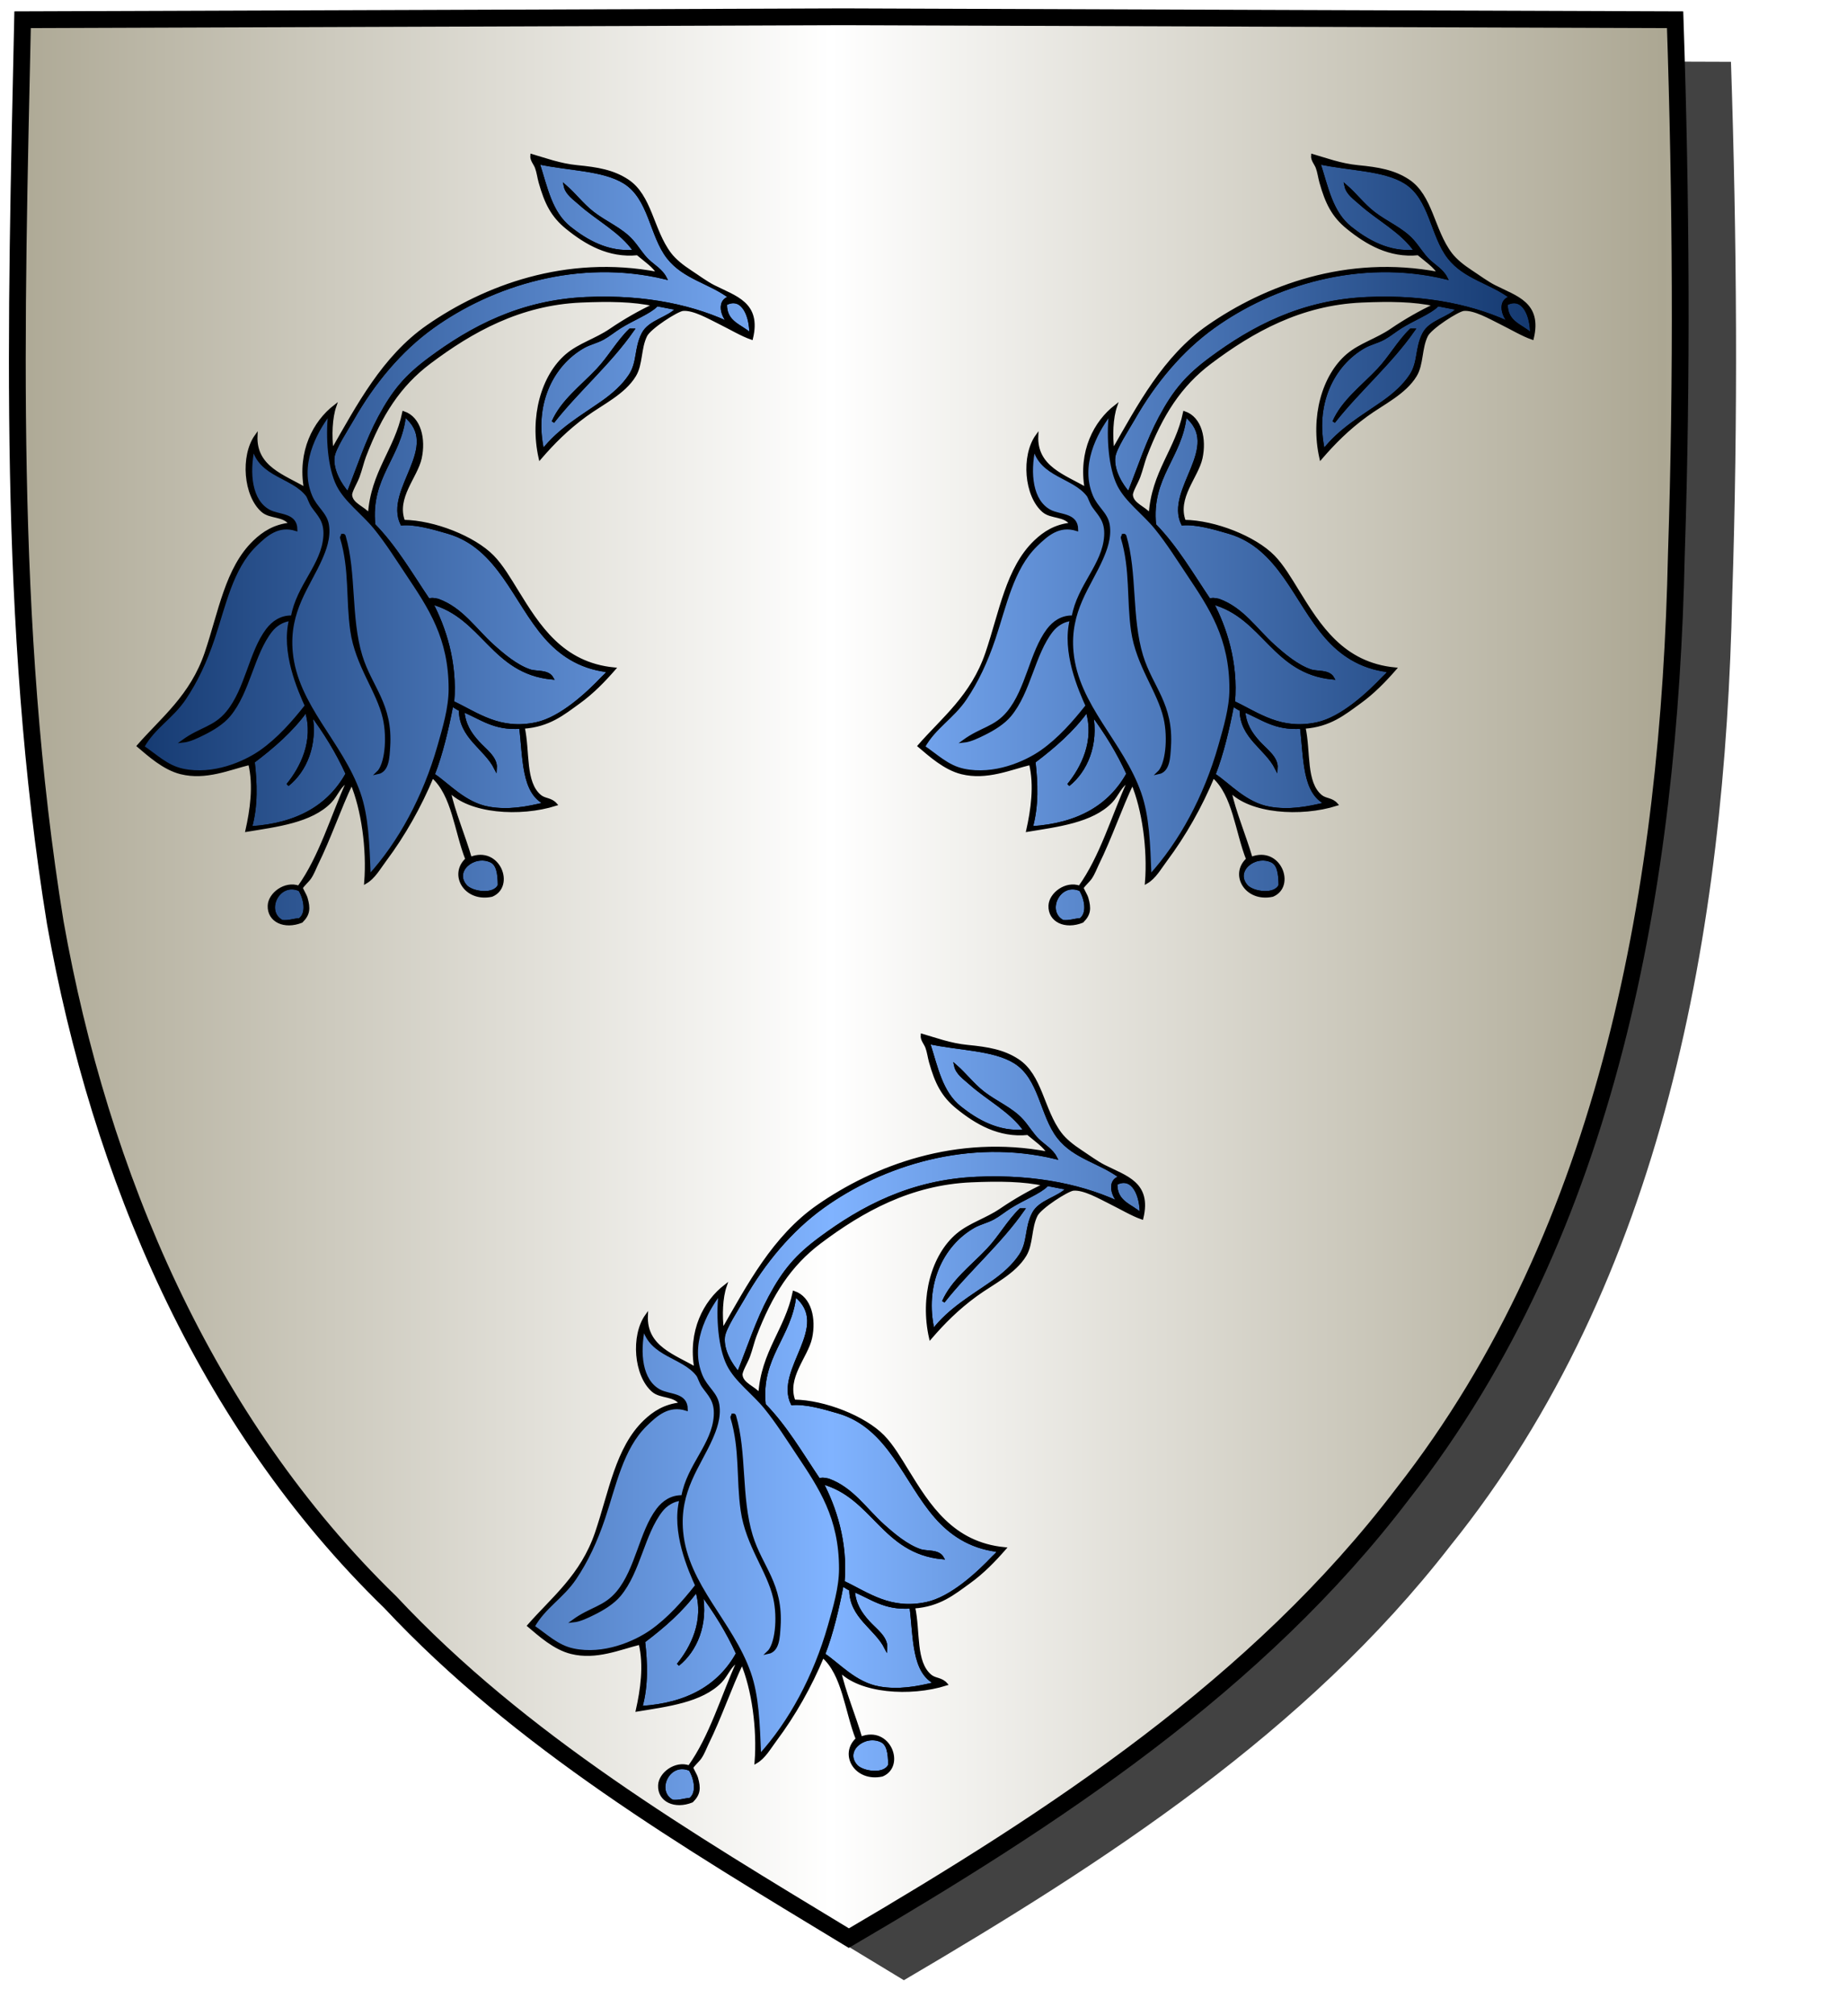 <?xml version="1.0" encoding="UTF-8" standalone="no"?><svg xmlns="http://www.w3.org/2000/svg" xmlns:cc="http://creativecommons.org/ns#" xmlns:dc="http://purl.org/dc/elements/1.1/" xmlns:inkscape="http://www.inkscape.org/namespaces/inkscape" xmlns:rdf="http://www.w3.org/1999/02/22-rdf-syntax-ns#" xmlns:sodipodi="http://sodipodi.sourceforge.net/DTD/sodipodi-0.dtd" xmlns:svg="http://www.w3.org/2000/svg" height="720" id="svg2" inkscape:export-filename="ecu_francais_ancien.svg" inkscape:export-xdpi="144" inkscape:export-ydpi="144" inkscape:output_extension="org.inkscape.output.svg.inkscape" inkscape:version="1.0.2-2 (e86c870879, 2021-01-15)" sodipodi:docname="ecu_francais_ancien.svg" sodipodi:version="0.32" version="1.0" width="660">
  <sodipodi:namedview bordercolor="#666666" borderopacity="1.0" gridtolerance="10.0" guidetolerance="10.0" height="680px" id="base" inkscape:current-layer="layer1" inkscape:cx="396.46229" inkscape:cy="478.04383" inkscape:document-rotation="0" inkscape:pageopacity="0.0" inkscape:pageshadow="2" inkscape:window-height="1009" inkscape:window-maximized="1" inkscape:window-width="1920" inkscape:window-x="-8" inkscape:window-y="-8" inkscape:zoom="0.44547727" objecttolerance="10.0" pagecolor="#ffffff" showgrid="false"/>
  
  <g id="layer5" style="display:inline"><path d="M 301.239,6.004 C 203.544,6.380 105.788,6.695 8.069,7.048 C 5.761,114.502 2.462,222.997 19.746,329.451 C 35.733,419.429 73.064,507.742 139.474,572.164 C 186.117,622.007 245.447,657.038 303.324,692.122 C 375.128,649.934 446.745,603.655 498.391,537.006 C 574.740,442.231 596.523,316.491 599.027,197.913 C 601.125,134.313 600.692,70.642 598.580,7.048 C 499.470,6.700 400.325,6.351 301.239,6.004 z" id="path856" style="display:inline;overflow:visible;visibility:visible;opacity:1;fill:#424242;fill-opacity:1;fill-rule:evenodd;stroke:none;stroke-width:1.5;stroke-linecap:round;stroke-linejoin:round;stroke-miterlimit:4;stroke-dasharray:none;stroke-dashoffset:0;stroke-opacity:1;marker:none;marker-start:none;marker-mid:none;marker-end:none;filter:url(#filter3467)" transform="matrix(1.001,0,0,1,19.356,15.028)"/></g><g id="layer3" inkscape:groupmode="layer" inkscape:label="Fond écu" style="display:inline"><path d="M 301.239,6.004 C 203.544,6.380 105.788,6.695 8.069,7.048 C 5.761,114.502 2.462,222.997 19.746,329.451 C 35.733,419.429 73.064,507.742 139.474,572.164 C 186.117,622.007 245.447,657.038 303.324,692.122 C 375.128,649.934 446.745,603.655 498.391,537.006 C 574.740,442.231 596.523,316.491 599.027,197.913 C 601.125,134.313 600.692,70.642 598.580,7.048 C 499.470,6.700 400.325,6.351 301.239,6.004 z" id="path856" style="fill:url(#linearGradientargent);stroke:black;stroke-width:3.000"/></g>
  <g clip-path="url(#clip1)" id="layer4" inkscape:groupmode="layer" inkscape:label="Meubles" sodipodi:insensitive="true" style="fill:#ffffff"><g desc="ancolie" id="ancolie" label="végétaux"><g id=""><path d="M 124.341,176.189 C 121.711,173.268 118.537,168.100 119.036,163.258 C 119.354,160.171 124.022,153.139 125.999,149.664 C 133.451,136.567 143.144,125.009 154.513,116.839 C 175.750,101.580 206.763,91.775 237.736,99.266 C 236.310,96.477 233.589,95.035 231.436,92.967 C 229.344,90.958 227.833,88.288 225.799,86.004 C 222.055,81.798 216.448,79.600 211.874,76.057 C 208.110,73.141 205.395,69.440 201.927,66.442 C 202.521,69.180 205.209,70.922 207.232,72.741 C 213.339,78.236 222.019,82.623 226.794,89.651 C 217.306,90.671 209.368,85.971 203.585,81.362 C 196.749,75.913 195.204,67.117 192.312,58.153 C 203.012,60.509 215.507,60.359 223.147,65.115 C 232.326,70.830 232.526,84.027 238.730,91.972 C 244.440,99.282 253.582,100.700 260.945,106.229 C 255.592,107.478 258.695,114.973 261.940,116.176 C 248.638,109.648 231.160,105.611 209.553,106.561 C 186.040,107.595 168.460,117.018 153.519,128.112 C 145.142,134.333 140.710,139.521 135.614,149.001 C 131.059,157.476 128.125,166.657 124.341,176.189 z" id="" style="fill:url(#linearGradientazur);stroke:black;stroke-width:1.000"/><path d="M 268.240,119.492 C 264.858,116.242 259.129,115.340 259.287,108.550 C 265.477,105.306 268.430,113.122 268.240,119.492 z" id="" style="fill:url(#linearGradientazur);stroke:black;stroke-width:1.000"/><path d="M 242.046,110.208 C 238.875,113.720 232.125,114.677 229.778,119.160 C 227.052,124.368 228.245,129.366 225.136,134.081 C 222.678,137.808 219.092,140.967 215.189,143.696 C 207.647,148.968 199.862,153.364 193.969,160.937 C 190.232,144.676 197.044,130.278 208.558,123.802 C 210.665,122.617 213.246,122.079 215.521,120.818 C 217.564,119.685 219.428,118.140 221.489,116.839 C 225.844,114.090 232.114,111.599 234.420,109.213 C 234.359,108.931 234.549,108.901 234.752,108.882 C 237.218,109.289 239.520,109.861 242.046,110.208 M 225.136,117.834 C 220.802,122.025 217.762,127.616 213.532,132.091 C 207.824,138.129 200.848,143.259 197.617,150.659 C 206.633,139.228 217.713,129.863 226.131,117.834 C 225.799,117.834 225.468,117.834 225.136,117.834 z" id="" style="fill:url(#linearGradientazur);stroke:black;stroke-width:1.000"/><path d="M 226.131,117.834 C 217.713,129.863 206.633,139.228 197.617,150.659 C 200.848,143.259 207.824,138.129 213.532,132.091 C 217.762,127.616 220.802,122.025 225.136,117.834 C 225.468,117.834 225.799,117.834 226.131,117.834 z" id="" style="fill:#000000;stroke:black;stroke-width:1.000"/><path d="M 144.566,148.338 C 158.462,159.401 137.568,174.852 143.572,187.131 C 148.398,186.734 154.549,188.473 160.150,190.115 C 178.276,195.426 183.778,214.827 194.964,227.581 C 200.031,233.359 206.886,238.287 216.847,239.518 C 217.427,240.367 216.043,241.290 215.521,241.839 C 210.115,247.527 200.525,256.515 191.648,258.417 C 178.561,261.221 170.700,255.009 161.808,250.791 C 163.038,236.423 158.688,223.853 154.182,215.314 C 172.599,220.217 175.952,240.183 197.285,242.170 C 195.753,239.469 191.735,240.327 189.327,239.518 C 184.469,237.884 179.725,233.850 176.065,230.565 C 169.708,224.862 165.036,217.421 156.503,214.319 C 155.307,214.122 154.279,213.759 153.187,214.319 C 146.950,205.083 141.287,195.273 133.625,187.462 C 131.850,170.322 143.024,163.265 144.566,148.338 z" id="" style="fill:url(#linearGradientazur);stroke:black;stroke-width:1.000"/><path d="M 122.352,191.109 C 122.737,191.055 122.941,191.183 123.015,191.441 C 126.911,204.550 124.830,220.615 128.983,234.213 C 132.443,245.541 139.925,251.509 138.930,266.706 C 138.687,270.407 138.604,275.231 134.951,275.990 C 137.952,273.236 138.930,263.659 137.272,256.427 C 135.031,246.650 127.458,237.645 125.667,225.260 C 124.037,213.985 125.430,203.510 122.020,192.104 C 121.927,191.569 122.333,191.533 122.352,191.109 z" id="" style="fill:#000000;stroke:black;stroke-width:1.000"/><path d="M 161.476,251.786 C 162.543,252.266 163.334,253.022 164.460,253.443 C 164.443,263.302 173.385,267.061 177.060,274.332 C 177.342,270.586 173.335,267.899 170.760,265.048 C 167.998,261.990 165.815,258.749 165.455,253.775 C 171.799,256.272 176.456,260.457 186.012,259.743 C 187.388,270.413 186.675,283.174 194.964,286.931 C 188.035,288.646 181.585,289.772 174.739,288.589 C 166.004,287.079 160.061,280.062 154.845,276.653 C 157.771,269.079 159.773,260.582 161.476,251.786 z" id="" style="fill:url(#linearGradientazur);stroke:black;stroke-width:1.000"/><path d="M 89.527,295.552 C 91.740,287.719 91.389,279.587 90.522,272.011 C 97.571,266.682 104.224,260.957 109.421,253.775 C 112.788,264.669 107.604,274.408 102.789,280.300 C 109.011,275.339 113.223,266.031 111.078,254.770 C 115.989,261.353 120.415,268.422 124.009,276.321 C 117.609,287.826 106.383,294.504 89.527,295.552 z" id="" style="fill:url(#linearGradientazur);stroke:black;stroke-width:1.000"/><path d="M 178.386,316.109 C 176.691,320.129 168.641,318.890 166.450,316.440 C 161.610,311.032 169.309,304.684 175.402,307.488 C 177.810,308.596 178.316,311.691 178.386,316.109 z" id="" style="fill:url(#linearGradientazur);stroke:black;stroke-width:1.000"/><path d="M 107.100,317.767 C 108.850,320.568 110.231,326.033 107.100,328.377 C 104.903,328.501 103.340,329.259 100.800,329.040 C 94.117,325.523 99.478,314.311 107.100,317.767 z" id="" style="fill:url(#linearGradientazur);stroke:black;stroke-width:1.000"/><path d="M 168.107,306.493 C 178.291,302.421 183.615,316.447 175.733,319.756 C 166.261,321.807 160.775,312.291 166.781,306.825 C 162.832,296.848 161.956,283.799 154.513,277.316 C 150.067,288.012 144.269,298.253 137.604,307.157 C 135.442,310.043 133.614,313.399 130.641,315.114 C 131.588,303.104 129.575,288.938 125.667,279.637 C 121.300,288.705 118.066,298.645 113.068,308.814 C 112.537,309.895 111.830,311.843 110.747,313.456 C 109.942,314.655 107.809,316.487 107.763,317.103 C 107.734,317.486 109.089,319.612 109.421,320.751 C 110.484,324.399 110.313,326.499 107.763,329.040 C 101.617,331.500 95.943,328.850 96.158,323.403 C 96.325,319.184 101.916,314.988 106.768,316.772 C 114.500,306.047 118.592,291.681 124.341,278.974 C 121.399,280.246 120.382,283.851 118.041,286.268 C 111.152,293.382 98.748,294.793 88.201,296.547 C 89.793,289.458 91.136,280.504 89.195,272.674 C 81.827,274.479 73.567,278.178 64.660,275.990 C 58.562,274.492 53.191,269.564 49.408,266.374 C 57.916,256.623 68.386,248.592 73.612,233.218 C 78.577,218.610 80.916,202.990 90.853,193.430 C 94.149,190.260 98.089,187.707 103.784,187.131 C 101.296,183.754 96.646,184.905 93.837,182.489 C 87.484,177.024 86.354,162.840 91.516,155.632 C 91.026,167.034 101.590,170.035 109.089,174.531 C 106.772,161.211 112.290,150.748 119.699,145.022 C 118.250,149.156 117.979,155.668 118.704,160.937 C 127.869,144.997 136.961,127.527 152.855,116.508 C 172.951,102.576 202.102,91.327 235.083,97.609 C 233.982,95.281 230.244,92.723 227.789,90.646 C 217.536,91.674 209.361,86.846 202.590,81.362 C 197.354,77.121 195.067,72.521 192.975,65.115 C 192.482,63.372 192.266,61.436 191.648,59.810 C 191.109,58.391 189.832,57.151 189.991,55.500 C 194.577,56.816 200.020,58.875 206.237,59.479 C 213.522,60.187 219.023,61.119 224.142,64.452 C 232.542,69.923 232.972,82.150 239.394,90.646 C 241.125,92.936 243.845,95.094 246.688,96.945 C 249.419,98.724 252.280,100.874 254.977,102.250 C 262.688,106.186 271.592,108.264 268.571,120.818 C 265.084,119.624 261.173,117.252 256.966,115.181 C 253.542,113.495 247.846,110.197 244.035,110.540 C 241.927,110.729 232.181,116.983 230.773,119.823 C 228.516,124.373 229.260,130.018 226.794,134.081 C 222.949,140.417 215.167,143.995 209.221,148.338 C 202.574,153.193 197.700,158.125 192.975,163.590 C 189.673,148.934 193.896,134.139 202.590,126.786 C 207.088,122.982 213.002,121.365 218.173,117.834 C 223.347,114.302 228.573,111.386 233.757,108.882 C 226.408,107.222 217.517,107.118 207.563,107.555 C 185.820,108.511 168.590,118.108 153.519,129.439 C 142.747,137.536 136.031,147.946 130.309,162.927 C 129.549,164.918 128.952,167.624 127.988,170.221 C 127.182,172.393 125.210,175.512 125.336,176.852 C 125.646,180.164 130.068,181.302 131.967,183.815 C 132.948,168.550 141.433,160.788 144.235,147.343 C 150.026,149.297 151.665,156.844 150.203,163.590 C 148.753,170.280 141.046,177.731 144.235,186.136 C 155.106,186.274 169.398,191.933 176.065,198.735 C 179.303,202.038 182.072,206.763 184.686,211.003 C 192.401,223.520 200.742,237.034 219.500,238.855 C 215.808,243.083 211.721,247.318 206.900,250.791 C 201.254,254.859 196.237,259.092 187.007,259.743 C 188.927,268.472 187.139,279.436 192.975,284.279 C 194.703,285.713 196.858,285.246 198.611,287.263 C 185.745,291.340 167.655,290.042 160.481,282.289 C 162.103,289.952 165.765,298.447 168.107,306.493 M 124.009,276.321 C 120.415,268.422 115.989,261.353 111.078,254.770 C 113.223,266.031 109.011,275.339 102.789,280.300 C 107.604,274.408 112.788,264.669 109.421,253.775 C 104.224,260.957 97.571,266.682 90.522,272.011 C 91.389,279.587 91.740,287.719 89.527,295.552 C 106.383,294.504 117.609,287.826 124.009,276.321 M 135.614,149.001 C 140.710,139.521 145.142,134.333 153.519,128.112 C 168.460,117.018 186.040,107.595 209.553,106.561 C 231.160,105.611 248.638,109.648 261.940,116.176 C 258.695,114.973 255.592,107.478 260.945,106.229 C 253.582,100.700 244.440,99.282 238.730,91.972 C 232.526,84.027 232.326,70.830 223.147,65.115 C 215.507,60.359 203.012,60.509 192.312,58.153 C 195.204,67.117 196.749,75.913 203.585,81.362 C 209.368,85.971 217.306,90.671 226.794,89.651 C 222.019,82.623 213.339,78.236 207.232,72.741 C 205.209,70.922 202.521,69.180 201.927,66.442 C 205.395,69.440 208.110,73.141 211.874,76.057 C 216.448,79.600 222.055,81.798 225.799,86.004 C 227.833,88.288 229.344,90.958 231.436,92.967 C 233.589,95.035 236.310,96.477 237.736,99.266 C 206.763,91.775 175.750,101.580 154.513,116.839 C 143.144,125.009 133.451,136.567 125.999,149.664 C 124.022,153.139 119.354,160.171 119.036,163.258 C 118.537,168.100 121.711,173.268 124.341,176.189 C 128.125,166.657 131.059,157.476 135.614,149.001 M 259.287,108.550 C 259.129,115.340 264.858,116.242 268.240,119.492 C 268.430,113.122 265.477,105.306 259.287,108.550 M 234.752,108.882 C 234.549,108.901 234.359,108.931 234.420,109.213 C 232.114,111.599 225.844,114.090 221.489,116.839 C 219.428,118.140 217.564,119.685 215.521,120.818 C 213.246,122.079 210.665,122.617 208.558,123.802 C 197.044,130.278 190.232,144.676 193.969,160.937 C 199.862,153.364 207.647,148.968 215.189,143.696 C 219.092,140.967 222.678,137.808 225.136,134.081 C 228.245,129.366 227.052,124.368 229.778,119.160 C 232.125,114.677 238.875,113.720 242.046,110.208 C 239.520,109.861 237.218,109.289 234.752,108.882 M 111.078,177.184 C 112.872,181.447 116.377,183.372 117.047,187.462 C 117.797,192.042 115.961,196.563 114.726,199.398 C 110.409,209.305 102.724,218.081 104.116,232.886 C 105.919,252.076 121.989,265.174 128.320,283.284 C 131.180,291.467 131.523,301.071 131.967,312.793 C 142.730,301.031 151.646,284.636 156.834,266.374 C 158.665,259.930 160.798,252.850 160.813,246.149 C 160.853,227.772 153.541,216.986 145.561,205.035 C 142.017,199.728 138.234,193.702 133.956,188.457 C 129.737,183.284 123.496,178.828 120.694,173.205 C 117.632,167.060 116.841,156.474 117.710,148.006 C 117.894,148.007 118.086,147.738 117.710,147.675 C 112.280,154.849 106.492,166.281 111.078,177.184 M 133.625,187.462 C 141.287,195.273 146.950,205.083 153.187,214.319 C 154.279,213.759 155.307,214.122 156.503,214.319 C 165.036,217.421 169.708,224.862 176.065,230.565 C 179.725,233.850 184.469,237.884 189.327,239.518 C 191.735,240.327 195.753,239.469 197.285,242.170 C 175.952,240.183 172.599,220.217 154.182,215.314 C 158.688,223.853 163.038,236.423 161.808,250.791 C 170.700,255.009 178.561,261.221 191.648,258.417 C 200.525,256.515 210.115,247.527 215.521,241.839 C 216.043,241.290 217.427,240.367 216.847,239.518 C 206.886,238.287 200.031,233.359 194.964,227.581 C 183.778,214.827 178.276,195.426 160.150,190.115 C 154.549,188.473 148.398,186.734 143.572,187.131 C 137.568,174.852 158.462,159.401 144.566,148.338 C 143.024,163.265 131.850,170.322 133.625,187.462 M 65.323,274.995 C 76.212,277.318 87.382,272.412 93.174,268.364 C 99.537,263.915 104.796,257.855 109.089,252.449 C 109.310,252.449 109.531,252.449 109.752,252.449 C 109.752,252.559 109.752,252.670 109.752,252.780 C 106.742,246.240 100.879,232.782 103.784,221.282 C 100.937,221.525 98.390,223.258 96.821,225.260 C 90.281,233.613 88.938,246.954 81.901,255.433 C 79.621,258.179 76.040,260.382 72.617,262.064 C 70.418,263.145 67.790,264.459 65.323,264.716 C 71.666,260.084 76.585,260.044 81.238,254.438 C 88.104,246.165 89.400,232.982 95.495,224.929 C 97.536,222.232 100.470,220.145 104.447,220.287 C 106.429,209.094 115.386,201.795 116.052,191.441 C 116.413,185.825 113.742,183.748 111.742,180.831 C 110.730,179.357 110.324,177.596 109.752,176.852 C 104.579,170.120 92.992,169.984 90.522,159.942 C 88.589,169.072 89.489,178.914 96.158,182.489 C 99.730,184.403 105.725,183.483 105.773,189.120 C 99.337,187.110 95.026,190.996 91.185,194.757 C 82.738,203.025 80.150,216.338 76.264,227.913 C 73.447,236.305 70.129,243.303 65.986,249.465 C 61.412,256.267 54.989,259.648 51.066,266.706 C 55.691,269.792 59.543,273.762 65.323,274.995 M 154.845,276.653 C 160.061,280.062 166.004,287.079 174.739,288.589 C 181.585,289.772 188.035,288.646 194.964,286.931 C 186.675,283.174 187.388,270.413 186.012,259.743 C 176.456,260.457 171.799,256.272 165.455,253.775 C 165.815,258.749 167.998,261.990 170.760,265.048 C 173.335,267.899 177.342,270.586 177.060,274.332 C 173.385,267.061 164.443,263.302 164.460,253.443 C 163.334,253.022 162.543,252.266 161.476,251.786 C 159.773,260.582 157.771,269.079 154.845,276.653 M 175.402,307.488 C 169.309,304.684 161.610,311.032 166.450,316.440 C 168.641,318.890 176.691,320.129 178.386,316.109 C 178.316,311.691 177.810,308.596 175.402,307.488 M 100.800,329.040 C 103.340,329.259 104.903,328.501 107.100,328.377 C 110.231,326.033 108.850,320.568 107.100,317.767 C 99.478,314.311 94.117,325.523 100.800,329.040 z" id="" style="fill:#000000;stroke:black;stroke-width:1.000"/><path d="M 117.710,147.675 C 118.086,147.738 117.894,148.007 117.710,148.006 C 116.841,156.474 117.632,167.060 120.694,173.205 C 123.496,178.828 129.737,183.284 133.956,188.457 C 138.234,193.702 142.017,199.728 145.561,205.035 C 153.541,216.986 160.853,227.772 160.813,246.149 C 160.798,252.850 158.665,259.930 156.834,266.374 C 151.646,284.636 142.730,301.031 131.967,312.793 C 131.523,301.071 131.180,291.467 128.320,283.284 C 121.989,265.174 105.919,252.076 104.116,232.886 C 102.724,218.081 110.409,209.305 114.726,199.398 C 115.961,196.563 117.797,192.042 117.047,187.462 C 116.377,183.372 112.872,181.447 111.078,177.184 C 106.492,166.281 112.280,154.849 117.710,147.675 M 122.020,192.104 C 125.430,203.510 124.037,213.985 125.667,225.260 C 127.458,237.645 135.031,246.650 137.272,256.427 C 138.930,263.660 137.952,273.236 134.951,275.990 C 138.604,275.231 138.687,270.407 138.930,266.706 C 139.925,251.509 132.443,245.541 128.983,234.213 C 124.830,220.615 126.911,204.550 123.015,191.441 C 122.941,191.183 122.737,191.055 122.352,191.109 C 122.333,191.533 121.927,191.569 122.020,192.104 z" id="" style="fill:url(#linearGradientazur);stroke:black;stroke-width:1.000"/><path d="M 51.066,266.706 C 54.989,259.648 61.412,256.267 65.986,249.465 C 70.129,243.303 73.447,236.305 76.264,227.913 C 80.150,216.338 82.738,203.025 91.185,194.757 C 95.026,190.996 99.337,187.110 105.773,189.120 C 105.725,183.483 99.730,184.403 96.158,182.489 C 89.489,178.914 88.589,169.072 90.522,159.942 C 92.992,169.984 104.579,170.120 109.752,176.852 C 110.324,177.596 110.730,179.357 111.742,180.831 C 113.742,183.748 116.413,185.825 116.052,191.441 C 115.386,201.795 106.429,209.094 104.447,220.287 C 100.470,220.145 97.536,222.232 95.495,224.929 C 89.400,232.982 88.104,246.165 81.238,254.438 C 76.585,260.044 71.666,260.084 65.323,264.716 C 67.790,264.459 70.418,263.145 72.617,262.064 C 76.040,260.382 79.621,258.179 81.901,255.433 C 88.938,246.954 90.281,233.613 96.821,225.260 C 98.390,223.258 100.937,221.525 103.784,221.282 C 100.879,232.782 106.742,246.240 109.752,252.780 C 109.752,252.670 109.752,252.559 109.752,252.449 C 109.531,252.449 109.310,252.449 109.089,252.449 C 104.796,257.855 99.537,263.915 93.174,268.364 C 87.382,272.412 76.212,277.318 65.323,274.995 C 59.543,273.762 55.691,269.792 51.066,266.706 z" id="" style="fill:url(#linearGradientazur);stroke:black;stroke-width:1.000"/></g></g><g desc="ancolie" id="ancolie" label="végétaux"><g id=""><path d="M 403.341,176.189 C 400.711,173.268 397.537,168.100 398.036,163.258 C 398.354,160.171 403.022,153.139 404.999,149.664 C 412.451,136.567 422.144,125.009 433.513,116.839 C 454.750,101.580 485.763,91.775 516.736,99.266 C 515.310,96.477 512.589,95.035 510.436,92.967 C 508.344,90.958 506.833,88.288 504.799,86.004 C 501.055,81.798 495.448,79.600 490.874,76.057 C 487.110,73.141 484.395,69.440 480.927,66.442 C 481.521,69.180 484.209,70.922 486.232,72.741 C 492.339,78.236 501.019,82.623 505.794,89.651 C 496.306,90.671 488.368,85.971 482.585,81.362 C 475.749,75.913 474.204,67.117 471.312,58.153 C 482.012,60.509 494.507,60.359 502.147,65.115 C 511.326,70.830 511.526,84.027 517.730,91.972 C 523.440,99.282 532.582,100.700 539.945,106.229 C 534.592,107.478 537.695,114.973 540.940,116.176 C 527.638,109.648 510.160,105.611 488.553,106.561 C 465.040,107.595 447.460,117.018 432.519,128.112 C 424.142,134.333 419.710,139.521 414.614,149.001 C 410.058,157.476 407.125,166.657 403.341,176.189 z" id="" style="fill:url(#linearGradientazur);stroke:black;stroke-width:1.000"/><path d="M 547.240,119.492 C 543.858,116.242 538.129,115.340 538.287,108.550 C 544.477,105.306 547.430,113.122 547.240,119.492 z" id="" style="fill:url(#linearGradientazur);stroke:black;stroke-width:1.000"/><path d="M 521.046,110.208 C 517.875,113.720 511.125,114.677 508.778,119.160 C 506.052,124.368 507.245,129.366 504.136,134.081 C 501.678,137.808 498.092,140.967 494.189,143.696 C 486.647,148.968 478.862,153.364 472.969,160.937 C 469.232,144.676 476.044,130.278 487.558,123.802 C 489.665,122.617 492.246,122.079 494.521,120.818 C 496.564,119.685 498.428,118.140 500.489,116.839 C 504.844,114.090 511.114,111.599 513.420,109.213 C 513.359,108.931 513.549,108.901 513.752,108.882 C 516.218,109.289 518.520,109.861 521.046,110.208 M 504.136,117.834 C 499.802,122.025 496.762,127.616 492.532,132.091 C 486.824,138.129 479.848,143.259 476.617,150.659 C 485.633,139.228 496.713,129.863 505.131,117.834 C 504.799,117.834 504.468,117.834 504.136,117.834 z" id="" style="fill:url(#linearGradientazur);stroke:black;stroke-width:1.000"/><path d="M 505.131,117.834 C 496.713,129.863 485.633,139.228 476.617,150.659 C 479.848,143.259 486.824,138.129 492.532,132.091 C 496.762,127.616 499.802,122.025 504.136,117.834 C 504.468,117.834 504.799,117.834 505.131,117.834 z" id="" style="fill:#000000;stroke:black;stroke-width:1.000"/><path d="M 423.566,148.338 C 437.462,159.401 416.568,174.852 422.572,187.131 C 427.398,186.734 433.549,188.473 439.150,190.115 C 457.276,195.426 462.778,214.827 473.964,227.581 C 479.031,233.359 485.886,238.287 495.847,239.518 C 496.427,240.367 495.043,241.290 494.521,241.839 C 489.115,247.527 479.525,256.515 470.648,258.417 C 457.561,261.221 449.700,255.009 440.808,250.791 C 442.038,236.423 437.688,223.853 433.182,215.314 C 451.599,220.217 454.952,240.183 476.285,242.170 C 474.753,239.469 470.735,240.327 468.327,239.518 C 463.469,237.884 458.725,233.850 455.065,230.565 C 448.708,224.862 444.036,217.421 435.503,214.319 C 434.307,214.122 433.279,213.759 432.187,214.319 C 425.950,205.083 420.287,195.273 412.625,187.462 C 410.850,170.322 422.024,163.265 423.566,148.338 z" id="" style="fill:url(#linearGradientazur);stroke:black;stroke-width:1.000"/><path d="M 401.352,191.109 C 401.737,191.055 401.941,191.183 402.015,191.441 C 405.911,204.550 403.830,220.615 407.983,234.213 C 411.443,245.541 418.925,251.509 417.930,266.706 C 417.687,270.407 417.604,275.231 413.951,275.990 C 416.952,273.236 417.930,263.659 416.272,256.427 C 414.031,246.650 406.458,237.645 404.667,225.260 C 403.037,213.985 404.430,203.510 401.020,192.104 C 400.927,191.569 401.333,191.533 401.352,191.109 z" id="" style="fill:#000000;stroke:black;stroke-width:1.000"/><path d="M 440.476,251.786 C 441.543,252.266 442.334,253.022 443.460,253.443 C 443.443,263.302 452.385,267.061 456.060,274.332 C 456.342,270.586 452.335,267.899 449.760,265.048 C 446.998,261.990 444.815,258.749 444.455,253.775 C 450.799,256.272 455.456,260.457 465.012,259.743 C 466.388,270.413 465.675,283.174 473.964,286.931 C 467.035,288.646 460.585,289.772 453.739,288.589 C 445.004,287.079 439.061,280.062 433.845,276.653 C 436.771,269.079 438.773,260.582 440.476,251.786 z" id="" style="fill:url(#linearGradientazur);stroke:black;stroke-width:1.000"/><path d="M 368.527,295.552 C 370.740,287.719 370.389,279.587 369.522,272.011 C 376.571,266.682 383.224,260.957 388.421,253.775 C 391.788,264.669 386.604,274.408 381.789,280.300 C 388.011,275.339 392.223,266.031 390.078,254.770 C 394.989,261.353 399.415,268.422 403.009,276.321 C 396.609,287.826 385.383,294.504 368.527,295.552 z" id="" style="fill:url(#linearGradientazur);stroke:black;stroke-width:1.000"/><path d="M 457.386,316.109 C 455.691,320.129 447.641,318.890 445.450,316.440 C 440.610,311.032 448.309,304.684 454.402,307.488 C 456.810,308.596 457.316,311.691 457.386,316.109 z" id="" style="fill:url(#linearGradientazur);stroke:black;stroke-width:1.000"/><path d="M 386.100,317.767 C 387.850,320.568 389.231,326.033 386.100,328.377 C 383.903,328.501 382.340,329.259 379.800,329.040 C 373.117,325.523 378.478,314.311 386.100,317.767 z" id="" style="fill:url(#linearGradientazur);stroke:black;stroke-width:1.000"/><path d="M 447.107,306.493 C 457.291,302.421 462.615,316.447 454.733,319.756 C 445.261,321.807 439.775,312.291 445.781,306.825 C 441.832,296.848 440.956,283.799 433.513,277.316 C 429.067,288.012 423.269,298.253 416.604,307.157 C 414.442,310.043 412.614,313.399 409.641,315.114 C 410.588,303.104 408.575,288.938 404.667,279.637 C 400.300,288.705 397.066,298.645 392.068,308.814 C 391.537,309.895 390.830,311.843 389.747,313.456 C 388.942,314.655 386.809,316.487 386.763,317.103 C 386.734,317.486 388.089,319.612 388.421,320.751 C 389.484,324.399 389.313,326.499 386.763,329.040 C 380.617,331.500 374.943,328.850 375.158,323.403 C 375.325,319.184 380.916,314.988 385.768,316.772 C 393.500,306.047 397.592,291.681 403.341,278.974 C 400.399,280.246 399.382,283.851 397.041,286.268 C 390.152,293.382 377.748,294.793 367.201,296.547 C 368.793,289.458 370.136,280.504 368.195,272.674 C 360.827,274.479 352.567,278.178 343.660,275.990 C 337.562,274.492 332.191,269.564 328.408,266.374 C 336.916,256.623 347.386,248.592 352.612,233.218 C 357.577,218.610 359.915,202.990 369.853,193.430 C 373.149,190.260 377.089,187.707 382.784,187.131 C 380.296,183.754 375.646,184.905 372.837,182.489 C 366.484,177.024 365.354,162.840 370.516,155.632 C 370.026,167.034 380.590,170.035 388.089,174.531 C 385.772,161.211 391.290,150.748 398.699,145.022 C 397.250,149.156 396.979,155.668 397.704,160.937 C 406.869,144.997 415.961,127.527 431.855,116.508 C 451.951,102.576 481.102,91.327 514.083,97.609 C 512.982,95.281 509.244,92.723 506.789,90.646 C 496.536,91.674 488.361,86.846 481.590,81.362 C 476.354,77.121 474.067,72.521 471.975,65.115 C 471.482,63.372 471.266,61.436 470.648,59.810 C 470.109,58.391 468.832,57.151 468.991,55.500 C 473.577,56.816 479.020,58.875 485.237,59.479 C 492.522,60.187 498.023,61.119 503.142,64.452 C 511.542,69.923 511.972,82.150 518.393,90.646 C 520.125,92.936 522.845,95.094 525.688,96.945 C 528.419,98.724 531.280,100.874 533.977,102.250 C 541.688,106.186 550.592,108.264 547.571,120.818 C 544.084,119.624 540.173,117.252 535.966,115.181 C 532.542,113.495 526.846,110.197 523.035,110.540 C 520.927,110.729 511.181,116.983 509.773,119.823 C 507.516,124.373 508.260,130.018 505.794,134.081 C 501.949,140.417 494.167,143.995 488.221,148.338 C 481.574,153.193 476.700,158.125 471.975,163.590 C 468.673,148.934 472.896,134.139 481.590,126.786 C 486.088,122.982 492.002,121.365 497.173,117.834 C 502.347,114.302 507.573,111.386 512.757,108.882 C 505.408,107.222 496.517,107.118 486.563,107.555 C 464.819,108.511 447.590,118.108 432.519,129.439 C 421.747,137.536 415.031,147.946 409.309,162.927 C 408.549,164.918 407.952,167.624 406.988,170.221 C 406.182,172.393 404.210,175.512 404.336,176.852 C 404.646,180.164 409.068,181.302 410.967,183.815 C 411.948,168.550 420.433,160.788 423.235,147.343 C 429.026,149.297 430.665,156.844 429.203,163.590 C 427.753,170.280 420.046,177.731 423.235,186.136 C 434.106,186.274 448.398,191.933 455.065,198.735 C 458.303,202.038 461.072,206.763 463.686,211.003 C 471.401,223.520 479.742,237.034 498.500,238.855 C 494.808,243.083 490.721,247.318 485.900,250.791 C 480.254,254.859 475.237,259.092 466.007,259.743 C 467.927,268.472 466.139,279.436 471.975,284.279 C 473.703,285.713 475.858,285.246 477.611,287.263 C 464.745,291.340 446.655,290.042 439.481,282.289 C 441.103,289.952 444.765,298.447 447.107,306.493 M 403.009,276.321 C 399.415,268.422 394.989,261.353 390.078,254.770 C 392.223,266.031 388.011,275.339 381.789,280.300 C 386.604,274.408 391.788,264.669 388.421,253.775 C 383.224,260.957 376.571,266.682 369.522,272.011 C 370.389,279.587 370.740,287.719 368.527,295.552 C 385.383,294.504 396.609,287.826 403.009,276.321 M 414.614,149.001 C 419.710,139.521 424.142,134.333 432.519,128.112 C 447.460,117.018 465.040,107.595 488.553,106.561 C 510.160,105.611 527.638,109.648 540.940,116.176 C 537.695,114.973 534.592,107.478 539.945,106.229 C 532.582,100.700 523.440,99.282 517.730,91.972 C 511.526,84.027 511.326,70.830 502.147,65.115 C 494.507,60.359 482.012,60.509 471.312,58.153 C 474.204,67.117 475.749,75.913 482.585,81.362 C 488.368,85.971 496.306,90.671 505.794,89.651 C 501.019,82.623 492.339,78.236 486.232,72.741 C 484.209,70.922 481.521,69.180 480.927,66.442 C 484.395,69.440 487.110,73.141 490.874,76.057 C 495.448,79.600 501.055,81.798 504.799,86.004 C 506.833,88.288 508.344,90.958 510.436,92.967 C 512.589,95.035 515.310,96.477 516.736,99.266 C 485.763,91.775 454.750,101.580 433.513,116.839 C 422.144,125.009 412.451,136.567 404.999,149.664 C 403.022,153.139 398.354,160.171 398.036,163.258 C 397.537,168.100 400.711,173.268 403.341,176.189 C 407.125,166.657 410.058,157.476 414.614,149.001 M 538.287,108.550 C 538.129,115.340 543.858,116.242 547.240,119.492 C 547.430,113.122 544.477,105.306 538.287,108.550 M 513.752,108.882 C 513.549,108.901 513.359,108.931 513.420,109.213 C 511.114,111.599 504.844,114.090 500.489,116.839 C 498.428,118.140 496.564,119.685 494.521,120.818 C 492.246,122.079 489.665,122.617 487.558,123.802 C 476.044,130.278 469.232,144.676 472.969,160.937 C 478.862,153.364 486.647,148.968 494.189,143.696 C 498.092,140.967 501.678,137.808 504.136,134.081 C 507.245,129.366 506.052,124.368 508.778,119.160 C 511.125,114.677 517.875,113.720 521.046,110.208 C 518.520,109.861 516.218,109.289 513.752,108.882 M 390.078,177.184 C 391.872,181.447 395.377,183.372 396.047,187.462 C 396.797,192.042 394.961,196.563 393.726,199.398 C 389.409,209.305 381.724,218.081 383.116,232.886 C 384.919,252.076 400.989,265.174 407.320,283.284 C 410.180,291.467 410.523,301.071 410.967,312.793 C 421.730,301.031 430.646,284.636 435.834,266.374 C 437.665,259.930 439.798,252.850 439.813,246.149 C 439.853,227.772 432.541,216.986 424.561,205.035 C 421.017,199.728 417.234,193.702 412.956,188.457 C 408.737,183.284 402.496,178.828 399.694,173.205 C 396.632,167.060 395.841,156.474 396.710,148.006 C 396.894,148.007 397.086,147.738 396.710,147.675 C 391.280,154.849 385.492,166.281 390.078,177.184 M 412.625,187.462 C 420.287,195.273 425.950,205.083 432.187,214.319 C 433.279,213.759 434.307,214.122 435.503,214.319 C 444.036,217.421 448.708,224.862 455.065,230.565 C 458.725,233.850 463.469,237.884 468.327,239.518 C 470.735,240.327 474.753,239.469 476.285,242.170 C 454.952,240.183 451.599,220.217 433.182,215.314 C 437.688,223.853 442.038,236.423 440.808,250.791 C 449.700,255.009 457.561,261.221 470.648,258.417 C 479.525,256.515 489.115,247.527 494.521,241.839 C 495.043,241.290 496.427,240.367 495.847,239.518 C 485.886,238.287 479.031,233.359 473.964,227.581 C 462.778,214.827 457.276,195.426 439.150,190.115 C 433.549,188.473 427.398,186.734 422.572,187.131 C 416.568,174.852 437.462,159.401 423.566,148.338 C 422.024,163.265 410.850,170.322 412.625,187.462 M 344.323,274.995 C 355.212,277.318 366.382,272.412 372.174,268.364 C 378.537,263.915 383.796,257.855 388.089,252.449 C 388.310,252.449 388.531,252.449 388.752,252.449 C 388.752,252.559 388.752,252.670 388.752,252.780 C 385.742,246.240 379.879,232.782 382.784,221.282 C 379.937,221.525 377.390,223.258 375.821,225.260 C 369.281,233.613 367.938,246.954 360.901,255.433 C 358.621,258.179 355.040,260.382 351.617,262.064 C 349.418,263.145 346.790,264.459 344.323,264.716 C 350.666,260.084 355.585,260.044 360.238,254.438 C 367.104,246.165 368.400,232.982 374.495,224.929 C 376.536,222.232 379.470,220.145 383.447,220.287 C 385.429,209.094 394.386,201.795 395.052,191.441 C 395.413,185.825 392.742,183.748 390.742,180.831 C 389.730,179.357 389.324,177.596 388.752,176.852 C 383.579,170.120 371.992,169.984 369.522,159.942 C 367.589,169.072 368.489,178.914 375.158,182.489 C 378.730,184.403 384.725,183.483 384.773,189.120 C 378.337,187.110 374.026,190.996 370.185,194.757 C 361.738,203.025 359.150,216.338 355.264,227.913 C 352.447,236.305 349.129,243.303 344.986,249.465 C 340.412,256.267 333.989,259.648 330.066,266.706 C 334.691,269.792 338.543,273.762 344.323,274.995 M 433.845,276.653 C 439.061,280.062 445.004,287.079 453.739,288.589 C 460.585,289.772 467.035,288.646 473.964,286.931 C 465.675,283.174 466.388,270.413 465.012,259.743 C 455.456,260.457 450.799,256.272 444.455,253.775 C 444.815,258.749 446.998,261.990 449.760,265.048 C 452.335,267.899 456.342,270.586 456.060,274.332 C 452.385,267.061 443.443,263.302 443.460,253.443 C 442.334,253.022 441.543,252.266 440.476,251.786 C 438.773,260.582 436.771,269.079 433.845,276.653 M 454.402,307.488 C 448.309,304.684 440.610,311.032 445.450,316.440 C 447.641,318.890 455.691,320.129 457.386,316.109 C 457.316,311.691 456.810,308.596 454.402,307.488 M 379.800,329.040 C 382.340,329.259 383.903,328.501 386.100,328.377 C 389.231,326.033 387.850,320.568 386.100,317.767 C 378.478,314.311 373.117,325.523 379.800,329.040 z" id="" style="fill:#000000;stroke:black;stroke-width:1.000"/><path d="M 396.710,147.675 C 397.086,147.738 396.894,148.007 396.710,148.006 C 395.841,156.474 396.632,167.060 399.694,173.205 C 402.496,178.828 408.737,183.284 412.956,188.457 C 417.234,193.702 421.017,199.728 424.561,205.035 C 432.541,216.986 439.853,227.772 439.813,246.149 C 439.798,252.850 437.665,259.930 435.834,266.374 C 430.646,284.636 421.730,301.031 410.967,312.793 C 410.523,301.071 410.180,291.467 407.320,283.284 C 400.989,265.174 384.919,252.076 383.116,232.886 C 381.724,218.081 389.409,209.305 393.726,199.398 C 394.961,196.563 396.797,192.042 396.047,187.462 C 395.377,183.372 391.872,181.447 390.078,177.184 C 385.492,166.281 391.280,154.849 396.710,147.675 M 401.020,192.104 C 404.430,203.510 403.037,213.985 404.667,225.260 C 406.458,237.645 414.031,246.650 416.272,256.427 C 417.930,263.660 416.952,273.236 413.951,275.990 C 417.604,275.231 417.687,270.407 417.930,266.706 C 418.925,251.509 411.443,245.541 407.983,234.213 C 403.830,220.615 405.911,204.550 402.015,191.441 C 401.941,191.183 401.737,191.055 401.352,191.109 C 401.333,191.533 400.927,191.569 401.020,192.104 z" id="" style="fill:url(#linearGradientazur);stroke:black;stroke-width:1.000"/><path d="M 330.066,266.706 C 333.989,259.648 340.412,256.267 344.986,249.465 C 349.129,243.303 352.447,236.305 355.264,227.913 C 359.150,216.338 361.738,203.025 370.185,194.757 C 374.026,190.996 378.337,187.110 384.773,189.120 C 384.725,183.483 378.730,184.403 375.158,182.489 C 368.489,178.914 367.589,169.072 369.522,159.942 C 371.992,169.984 383.579,170.120 388.752,176.852 C 389.324,177.596 389.730,179.357 390.742,180.831 C 392.742,183.748 395.413,185.825 395.052,191.441 C 394.386,201.795 385.429,209.094 383.447,220.287 C 379.470,220.145 376.536,222.232 374.495,224.929 C 368.400,232.982 367.104,246.165 360.238,254.438 C 355.585,260.044 350.666,260.084 344.323,264.716 C 346.790,264.459 349.418,263.145 351.617,262.064 C 355.040,260.382 358.621,258.179 360.901,255.433 C 367.938,246.954 369.281,233.613 375.821,225.260 C 377.390,223.258 379.937,221.525 382.784,221.282 C 379.879,232.782 385.742,246.240 388.752,252.780 C 388.752,252.670 388.752,252.559 388.752,252.449 C 388.531,252.449 388.310,252.449 388.089,252.449 C 383.796,257.855 378.537,263.915 372.174,268.364 C 366.382,272.412 355.212,277.318 344.323,274.995 C 338.543,273.762 334.691,269.792 330.066,266.706 z" id="" style="fill:url(#linearGradientazur);stroke:black;stroke-width:1.000"/></g></g><g desc="ancolie" id="ancolie" label="végétaux"><g id=""><path d="M 263.841,490.356 C 261.211,487.435 258.037,482.266 258.536,477.425 C 258.854,474.338 263.522,467.305 265.499,463.831 C 272.951,450.733 282.644,439.175 294.013,431.006 C 315.250,415.747 346.263,405.942 377.236,413.433 C 375.810,410.644 373.089,409.202 370.936,407.133 C 368.844,405.124 367.333,402.455 365.299,400.171 C 361.555,395.964 355.948,393.767 351.374,390.224 C 347.610,387.308 344.895,383.607 341.427,380.608 C 342.021,383.347 344.709,385.088 346.732,386.908 C 352.839,392.402 361.519,396.789 366.294,403.818 C 356.806,404.837 348.868,400.138 343.085,395.529 C 336.249,390.080 334.704,381.284 331.812,372.319 C 342.512,374.676 355.007,374.526 362.647,379.282 C 371.826,384.996 372.026,398.194 378.230,406.139 C 383.940,413.449 393.082,414.867 400.445,420.396 C 395.092,421.645 398.195,429.139 401.440,430.343 C 388.138,423.815 370.660,419.777 349.053,420.727 C 325.540,421.761 307.960,431.184 293.019,442.279 C 284.642,448.499 280.210,453.688 275.114,463.168 C 270.559,471.643 267.625,480.824 263.841,490.356 z" id="" style="fill:url(#linearGradientazur);stroke:black;stroke-width:1.000"/><path d="M 407.740,433.658 C 404.358,430.408 398.629,429.507 398.787,422.717 C 404.977,419.473 407.930,427.289 407.740,433.658 z" id="" style="fill:url(#linearGradientazur);stroke:black;stroke-width:1.000"/><path d="M 381.546,424.375 C 378.375,427.886 371.625,428.844 369.278,433.327 C 366.552,438.535 367.745,443.533 364.636,448.247 C 362.178,451.975 358.592,455.134 354.689,457.863 C 347.147,463.135 339.362,467.531 333.469,475.104 C 329.732,458.843 336.544,444.444 348.058,437.969 C 350.165,436.784 352.746,436.246 355.021,434.985 C 357.064,433.852 358.928,432.307 360.989,431.006 C 365.344,428.256 371.614,425.766 373.920,423.380 C 373.859,423.098 374.049,423.067 374.252,423.048 C 376.718,423.456 379.020,424.027 381.546,424.375 M 364.636,432.001 C 360.302,436.192 357.262,441.783 353.032,446.258 C 347.324,452.295 340.348,457.425 337.117,464.825 C 346.133,453.395 357.213,444.030 365.631,432.001 C 365.299,432.001 364.968,432.001 364.636,432.001 z" id="" style="fill:url(#linearGradientazur);stroke:black;stroke-width:1.000"/><path d="M 365.631,432.001 C 357.213,444.030 346.133,453.395 337.117,464.825 C 340.348,457.425 347.324,452.295 353.032,446.258 C 357.262,441.783 360.302,436.192 364.636,432.001 C 364.968,432.001 365.299,432.001 365.631,432.001 z" id="" style="fill:#000000;stroke:black;stroke-width:1.000"/><path d="M 284.066,462.504 C 297.962,473.568 277.068,489.019 283.072,501.297 C 287.898,500.901 294.049,502.640 299.650,504.281 C 317.776,509.592 323.278,528.994 334.464,541.748 C 339.531,547.525 346.386,552.453 356.347,553.684 C 356.927,554.533 355.543,555.456 355.021,556.005 C 349.615,561.694 340.025,570.681 331.148,572.583 C 318.061,575.388 310.200,569.176 301.308,564.958 C 302.538,550.590 298.188,538.019 293.682,529.480 C 312.099,534.383 315.452,554.349 336.785,556.337 C 335.253,553.636 331.235,554.494 328.827,553.684 C 323.969,552.050 319.225,548.016 315.565,544.732 C 309.208,539.028 304.536,531.587 296.003,528.486 C 294.807,528.289 293.779,527.926 292.687,528.486 C 286.450,519.250 280.787,509.440 273.125,501.629 C 271.350,484.489 282.524,477.431 284.066,462.504 z" id="" style="fill:url(#linearGradientazur);stroke:black;stroke-width:1.000"/><path d="M 261.852,505.276 C 262.237,505.222 262.441,505.349 262.515,505.608 C 266.411,518.716 264.330,534.782 268.483,548.379 C 271.943,559.708 279.425,565.676 278.430,580.873 C 278.187,584.573 278.104,589.397 274.451,590.156 C 277.452,587.403 278.430,577.826 276.772,570.594 C 274.531,560.817 266.958,551.812 265.167,539.427 C 263.537,528.152 264.930,517.677 261.520,506.271 C 261.427,505.735 261.833,505.700 261.852,505.276 z" id="" style="fill:#000000;stroke:black;stroke-width:1.000"/><path d="M 300.976,565.952 C 302.043,566.433 302.834,567.189 303.960,567.610 C 303.943,577.468 312.885,581.227 316.560,588.498 C 316.842,584.753 312.835,582.065 310.260,579.215 C 307.498,576.157 305.315,572.915 304.955,567.942 C 311.299,570.439 315.956,574.623 325.512,573.910 C 326.888,584.580 326.175,597.341 334.464,601.098 C 327.535,602.812 321.085,603.939 314.239,602.756 C 305.504,601.246 299.561,594.229 294.345,590.819 C 297.271,583.246 299.273,574.748 300.976,565.952 z" id="" style="fill:url(#linearGradientazur);stroke:black;stroke-width:1.000"/><path d="M 229.027,609.719 C 231.240,601.886 230.889,593.754 230.022,586.178 C 237.071,580.849 243.724,575.123 248.921,567.942 C 252.288,578.836 247.104,588.575 242.289,594.467 C 248.511,589.505 252.723,580.198 250.578,568.936 C 255.489,575.520 259.915,582.588 263.509,590.488 C 257.109,601.992 245.883,608.670 229.027,609.719 z" id="" style="fill:url(#linearGradientazur);stroke:black;stroke-width:1.000"/><path d="M 317.886,630.275 C 316.191,634.295 308.141,633.057 305.950,630.607 C 301.110,625.199 308.809,618.851 314.902,621.655 C 317.310,622.763 317.816,625.858 317.886,630.275 z" id="" style="fill:url(#linearGradientazur);stroke:black;stroke-width:1.000"/><path d="M 246.600,631.933 C 248.350,634.734 249.731,640.199 246.600,642.543 C 244.403,642.668 242.840,643.426 240.300,643.206 C 233.617,639.690 238.978,628.478 246.600,631.933 z" id="" style="fill:url(#linearGradientazur);stroke:black;stroke-width:1.000"/><path d="M 307.607,620.660 C 317.791,616.587 323.115,630.614 315.233,633.923 C 305.761,635.974 300.275,626.457 306.281,620.992 C 302.332,611.015 301.456,597.966 294.013,591.483 C 289.567,602.179 283.769,612.420 277.104,621.323 C 274.942,624.210 273.114,627.566 270.141,629.281 C 271.088,617.270 269.075,603.105 265.167,593.804 C 260.800,602.871 257.566,612.812 252.568,622.981 C 252.037,624.061 251.330,626.010 250.247,627.623 C 249.442,628.822 247.309,630.653 247.263,631.270 C 247.234,631.652 248.589,633.779 248.921,634.917 C 249.984,638.566 249.813,640.665 247.263,643.206 C 241.117,645.667 235.443,643.017 235.658,637.570 C 235.825,633.351 241.416,629.154 246.268,630.939 C 254.000,620.214 258.092,605.848 263.841,593.140 C 260.899,594.412 259.882,598.018 257.541,600.435 C 250.652,607.549 238.248,608.960 227.701,610.713 C 229.293,603.624 230.636,594.671 228.695,586.841 C 221.327,588.646 213.067,592.344 204.160,590.156 C 198.062,588.658 192.691,583.731 188.908,580.541 C 197.416,570.790 207.886,562.758 213.112,547.385 C 218.077,532.777 220.415,517.157 230.353,507.597 C 233.649,504.427 237.589,501.874 243.284,501.297 C 240.796,497.920 236.146,499.071 233.337,496.655 C 226.984,491.190 225.854,477.006 231.016,469.799 C 230.526,481.200 241.090,484.202 248.589,488.698 C 246.272,475.377 251.790,464.914 259.199,459.189 C 257.750,463.322 257.479,469.834 258.204,475.104 C 267.369,459.163 276.461,441.694 292.355,430.674 C 312.451,416.742 341.602,405.494 374.583,411.775 C 373.482,409.448 369.744,406.890 367.289,404.812 C 357.036,405.841 348.861,401.013 342.090,395.529 C 336.854,391.287 334.567,386.688 332.475,379.282 C 331.982,377.539 331.766,375.603 331.148,373.977 C 330.609,372.558 329.332,371.318 329.491,369.667 C 334.077,370.983 339.520,373.041 345.737,373.645 C 353.022,374.353 358.523,375.285 363.642,378.619 C 372.042,384.090 372.472,396.317 378.894,404.812 C 380.625,407.103 383.345,409.261 386.188,411.112 C 388.919,412.891 391.780,415.041 394.477,416.417 C 402.188,420.352 411.092,422.430 408.071,434.985 C 404.584,433.790 400.673,431.419 396.466,429.348 C 393.042,427.662 387.346,424.364 383.535,424.706 C 381.427,424.896 371.681,431.150 370.273,433.990 C 368.016,438.540 368.760,444.185 366.294,448.247 C 362.449,454.583 354.667,458.161 348.721,462.504 C 342.074,467.360 337.200,472.291 332.475,477.756 C 329.173,463.101 333.396,448.306 342.090,440.953 C 346.588,437.148 352.502,435.532 357.673,432.001 C 362.847,428.468 368.073,425.553 373.257,423.048 C 365.908,421.389 357.017,421.284 347.063,421.722 C 325.319,422.678 308.090,432.275 293.019,443.605 C 282.247,451.703 275.531,462.113 269.809,477.093 C 269.049,479.085 268.452,481.791 267.488,484.388 C 266.682,486.559 264.710,489.679 264.836,491.019 C 265.146,494.331 269.568,495.469 271.467,497.982 C 272.448,482.716 280.933,474.954 283.735,461.510 C 289.526,463.463 291.165,471.011 289.703,477.756 C 288.253,484.447 280.546,491.897 283.735,500.303 C 294.606,500.440 308.898,506.100 315.565,512.902 C 318.803,516.205 321.572,520.930 324.186,525.170 C 331.901,537.686 340.242,551.201 359.000,553.021 C 355.308,557.250 351.221,561.484 346.400,564.958 C 340.754,569.026 335.737,573.258 326.507,573.910 C 328.427,582.639 326.639,593.602 332.475,598.445 C 334.203,599.880 336.358,599.413 338.111,601.429 C 325.245,605.507 307.155,604.209 299.981,596.456 C 301.603,604.119 305.265,612.614 307.607,620.660 M 263.509,590.488 C 259.915,582.588 255.489,575.520 250.578,568.936 C 252.723,580.198 248.511,589.505 242.289,594.467 C 247.104,588.575 252.288,578.836 248.921,567.942 C 243.724,575.123 237.071,580.849 230.022,586.178 C 230.889,593.754 231.240,601.886 229.027,609.719 C 245.883,608.670 257.109,601.992 263.509,590.488 M 275.114,463.168 C 280.210,453.688 284.642,448.499 293.019,442.279 C 307.960,431.184 325.540,421.761 349.053,420.727 C 370.660,419.777 388.138,423.815 401.440,430.343 C 398.195,429.139 395.092,421.645 400.445,420.396 C 393.082,414.867 383.940,413.449 378.230,406.139 C 372.026,398.194 371.826,384.996 362.647,379.282 C 355.007,374.526 342.512,374.676 331.812,372.319 C 334.704,381.284 336.249,390.080 343.085,395.529 C 348.868,400.138 356.806,404.837 366.294,403.818 C 361.519,396.789 352.839,392.402 346.732,386.908 C 344.709,385.088 342.021,383.347 341.427,380.608 C 344.895,383.607 347.610,387.308 351.374,390.224 C 355.948,393.767 361.555,395.964 365.299,400.171 C 367.333,402.455 368.844,405.124 370.936,407.133 C 373.089,409.202 375.810,410.644 377.236,413.433 C 346.263,405.942 315.250,415.747 294.013,431.006 C 282.644,439.175 272.951,450.733 265.499,463.831 C 263.522,467.305 258.854,474.338 258.536,477.425 C 258.037,482.266 261.211,487.435 263.841,490.356 C 267.625,480.824 270.559,471.643 275.114,463.168 M 398.787,422.717 C 398.629,429.507 404.358,430.408 407.740,433.658 C 407.930,427.289 404.977,419.473 398.787,422.717 M 374.252,423.048 C 374.049,423.067 373.859,423.098 373.920,423.380 C 371.614,425.766 365.344,428.256 360.989,431.006 C 358.928,432.307 357.064,433.852 355.021,434.985 C 352.746,436.246 350.165,436.784 348.058,437.969 C 336.544,444.444 329.732,458.843 333.469,475.104 C 339.362,467.531 347.147,463.135 354.689,457.863 C 358.592,455.134 362.178,451.975 364.636,448.247 C 367.745,443.533 366.552,438.535 369.278,433.327 C 371.625,428.844 378.375,427.886 381.546,424.375 C 379.020,424.027 376.718,423.456 374.252,423.048 M 250.578,491.350 C 252.372,495.613 255.877,497.538 256.547,501.629 C 257.297,506.208 255.461,510.729 254.226,513.565 C 249.909,523.472 242.224,532.247 243.616,547.053 C 245.419,566.243 261.489,579.341 267.820,597.451 C 270.680,605.633 271.023,615.238 271.467,626.960 C 282.230,615.198 291.146,598.802 296.334,580.541 C 298.165,574.097 300.298,567.017 300.313,560.316 C 300.353,541.939 293.041,531.153 285.061,519.202 C 281.517,513.894 277.734,507.869 273.456,502.624 C 269.237,497.450 262.996,492.995 260.194,487.372 C 257.132,481.227 256.341,470.640 257.210,462.173 C 257.394,462.174 257.586,461.904 257.210,461.841 C 251.780,469.016 245.992,480.448 250.578,491.350 M 273.125,501.629 C 280.787,509.440 286.450,519.250 292.687,528.486 C 293.779,527.926 294.807,528.289 296.003,528.486 C 304.536,531.587 309.208,539.028 315.565,544.732 C 319.225,548.016 323.969,552.050 328.827,553.684 C 331.235,554.494 335.253,553.636 336.785,556.337 C 315.452,554.349 312.099,534.383 293.682,529.480 C 298.188,538.019 302.538,550.590 301.308,564.958 C 310.200,569.176 318.061,575.388 331.148,572.583 C 340.025,570.681 349.615,561.694 355.021,556.005 C 355.543,555.456 356.927,554.533 356.347,553.684 C 346.386,552.453 339.531,547.525 334.464,541.748 C 323.278,528.994 317.776,509.592 299.650,504.281 C 294.049,502.640 287.898,500.901 283.072,501.297 C 277.068,489.019 297.962,473.568 284.066,462.504 C 282.524,477.431 271.350,484.489 273.125,501.629 M 204.823,589.162 C 215.712,591.484 226.882,586.579 232.674,582.530 C 239.037,578.082 244.296,572.022 248.589,566.615 C 248.810,566.615 249.031,566.615 249.252,566.615 C 249.252,566.726 249.252,566.836 249.252,566.947 C 246.242,560.407 240.379,546.948 243.284,535.448 C 240.437,535.692 237.890,537.424 236.321,539.427 C 229.781,547.780 228.438,561.121 221.401,569.599 C 219.121,572.346 215.540,574.548 212.117,576.231 C 209.918,577.312 207.290,578.625 204.823,578.883 C 211.166,574.251 216.085,574.210 220.738,568.605 C 227.604,560.331 228.900,547.148 234.995,539.096 C 237.036,536.399 239.970,534.311 243.947,534.454 C 245.929,523.261 254.886,515.962 255.552,505.608 C 255.913,499.992 253.242,497.915 251.242,494.998 C 250.230,493.523 249.824,491.762 249.252,491.019 C 244.079,484.286 232.492,484.151 230.022,474.109 C 228.089,483.238 228.989,493.081 235.658,496.655 C 239.230,498.570 245.225,497.649 245.273,503.287 C 238.837,501.277 234.526,505.163 230.685,508.923 C 222.238,517.192 219.650,530.504 215.764,542.080 C 212.947,550.472 209.629,557.470 205.486,563.631 C 200.912,570.434 194.489,573.815 190.566,580.873 C 195.191,583.958 199.043,587.929 204.823,589.162 M 294.345,590.819 C 299.561,594.229 305.504,601.246 314.239,602.756 C 321.085,603.939 327.535,602.812 334.464,601.098 C 326.175,597.341 326.888,584.580 325.512,573.910 C 315.956,574.623 311.299,570.439 304.955,567.942 C 305.315,572.915 307.498,576.157 310.260,579.215 C 312.835,582.065 316.842,584.753 316.560,588.498 C 312.885,581.227 303.943,577.468 303.960,567.610 C 302.834,567.189 302.043,566.433 300.976,565.952 C 299.273,574.748 297.271,583.246 294.345,590.819 M 314.902,621.655 C 308.809,618.851 301.110,625.199 305.950,630.607 C 308.141,633.057 316.191,634.295 317.886,630.275 C 317.816,625.858 317.310,622.763 314.902,621.655 M 240.300,643.206 C 242.840,643.426 244.403,642.668 246.600,642.543 C 249.731,640.199 248.350,634.734 246.600,631.933 C 238.978,628.478 233.617,639.690 240.300,643.206 z" id="" style="fill:#000000;stroke:black;stroke-width:1.000"/><path d="M 257.210,461.841 C 257.586,461.904 257.394,462.174 257.210,462.173 C 256.341,470.640 257.132,481.227 260.194,487.372 C 262.996,492.995 269.237,497.450 273.456,502.624 C 277.734,507.869 281.517,513.894 285.061,519.202 C 293.041,531.153 300.353,541.939 300.313,560.316 C 300.298,567.017 298.165,574.097 296.334,580.541 C 291.146,598.802 282.230,615.198 271.467,626.960 C 271.023,615.238 270.680,605.633 267.820,597.451 C 261.489,579.341 245.419,566.243 243.616,547.053 C 242.224,532.247 249.909,523.472 254.226,513.565 C 255.461,510.729 257.297,506.208 256.547,501.629 C 255.877,497.538 252.372,495.613 250.578,491.350 C 245.992,480.448 251.780,469.016 257.210,461.841 M 261.520,506.271 C 264.930,517.677 263.537,528.152 265.167,539.427 C 266.958,551.812 274.531,560.817 276.772,570.594 C 278.430,577.826 277.452,587.403 274.451,590.156 C 278.104,589.397 278.187,584.573 278.430,580.873 C 279.425,565.676 271.943,559.708 268.483,548.379 C 264.330,534.782 266.411,518.716 262.515,505.608 C 262.441,505.349 262.237,505.222 261.852,505.276 C 261.833,505.700 261.427,505.735 261.520,506.271 z" id="" style="fill:url(#linearGradientazur);stroke:black;stroke-width:1.000"/><path d="M 190.566,580.873 C 194.489,573.815 200.912,570.434 205.486,563.631 C 209.629,557.470 212.947,550.472 215.764,542.080 C 219.650,530.504 222.238,517.191 230.685,508.923 C 234.526,505.163 238.837,501.277 245.273,503.287 C 245.225,497.649 239.230,498.570 235.658,496.655 C 228.989,493.081 228.089,483.238 230.022,474.109 C 232.492,484.151 244.079,484.286 249.252,491.019 C 249.824,491.762 250.230,493.523 251.242,494.998 C 253.242,497.915 255.913,499.992 255.552,505.608 C 254.886,515.962 245.929,523.261 243.947,534.454 C 239.970,534.311 237.036,536.399 234.995,539.096 C 228.900,547.148 227.604,560.331 220.738,568.605 C 216.085,574.210 211.166,574.251 204.823,578.883 C 207.290,578.625 209.918,577.312 212.117,576.231 C 215.540,574.548 219.121,572.346 221.401,569.599 C 228.438,561.121 229.781,547.780 236.321,539.427 C 237.890,537.424 240.437,535.692 243.284,535.448 C 240.379,546.948 246.242,560.407 249.252,566.947 C 249.252,566.836 249.252,566.726 249.252,566.615 C 249.031,566.615 248.810,566.615 248.589,566.615 C 244.296,572.022 239.037,578.082 232.674,582.530 C 226.882,586.579 215.712,591.484 204.823,589.162 C 199.043,587.929 195.191,583.958 190.566,580.873 z" id="" style="fill:url(#linearGradientazur);stroke:black;stroke-width:1.000"/></g></g></g>
  <g id="layer1" inkscape:groupmode="layer" inkscape:label="Contour final" sodipodi:insensitive="true">
    <path d="M 301.239,6.004 C 203.544,6.38 105.788,6.695 8.069,7.048 5.761,114.502 2.462,222.997 19.746,329.451 35.733,419.429 73.064,507.742 139.474,572.164 186.117,622.007 245.447,657.038 303.324,692.122 376.519,649.239 449.347,601.756 501.311,533.329 575.362,438.858 596.525,315.004 599.027,197.913 601.125,134.313 600.692,70.642 598.58,7.048 499.471,6.7 400.324,6.351 301.239,6.004 Z" id="path857" style="fill:none;stroke:#000000;stroke-width:6;stroke-linecap:butt;stroke-linejoin:miter;stroke-miterlimit:4;stroke-dasharray:none;stroke-opacity:1"/>
  </g>
<defs><linearGradient gradientUnits="userSpaceOnUse" id="linearGradientazur" spreadMethod="reflect" x1="297" x2="0" y1="100" y2="100"><stop id="stop13" offset="0.000" style="stop-color:#80b3ff;stop-opacity:1.000;"/><stop id="stop14" offset="1.000" style="stop-color:#002255;stop-opacity:1.000;"/></linearGradient><linearGradient gradientUnits="userSpaceOnUse" id="linearGradientargent" spreadMethod="reflect" x1="297" x2="0" y1="100" y2="100"><stop id="stop15" offset="0.000" style="stop-color:#ffffff;stop-opacity:1.000;"/><stop id="stop16" offset="1.000" style="stop-color:#aca793;stop-opacity:1.000;"/></linearGradient><filter id="filter3467"><feGaussianBlur id="feGaussianBlur3469" stdDeviation="4.571"/></filter></defs></svg>